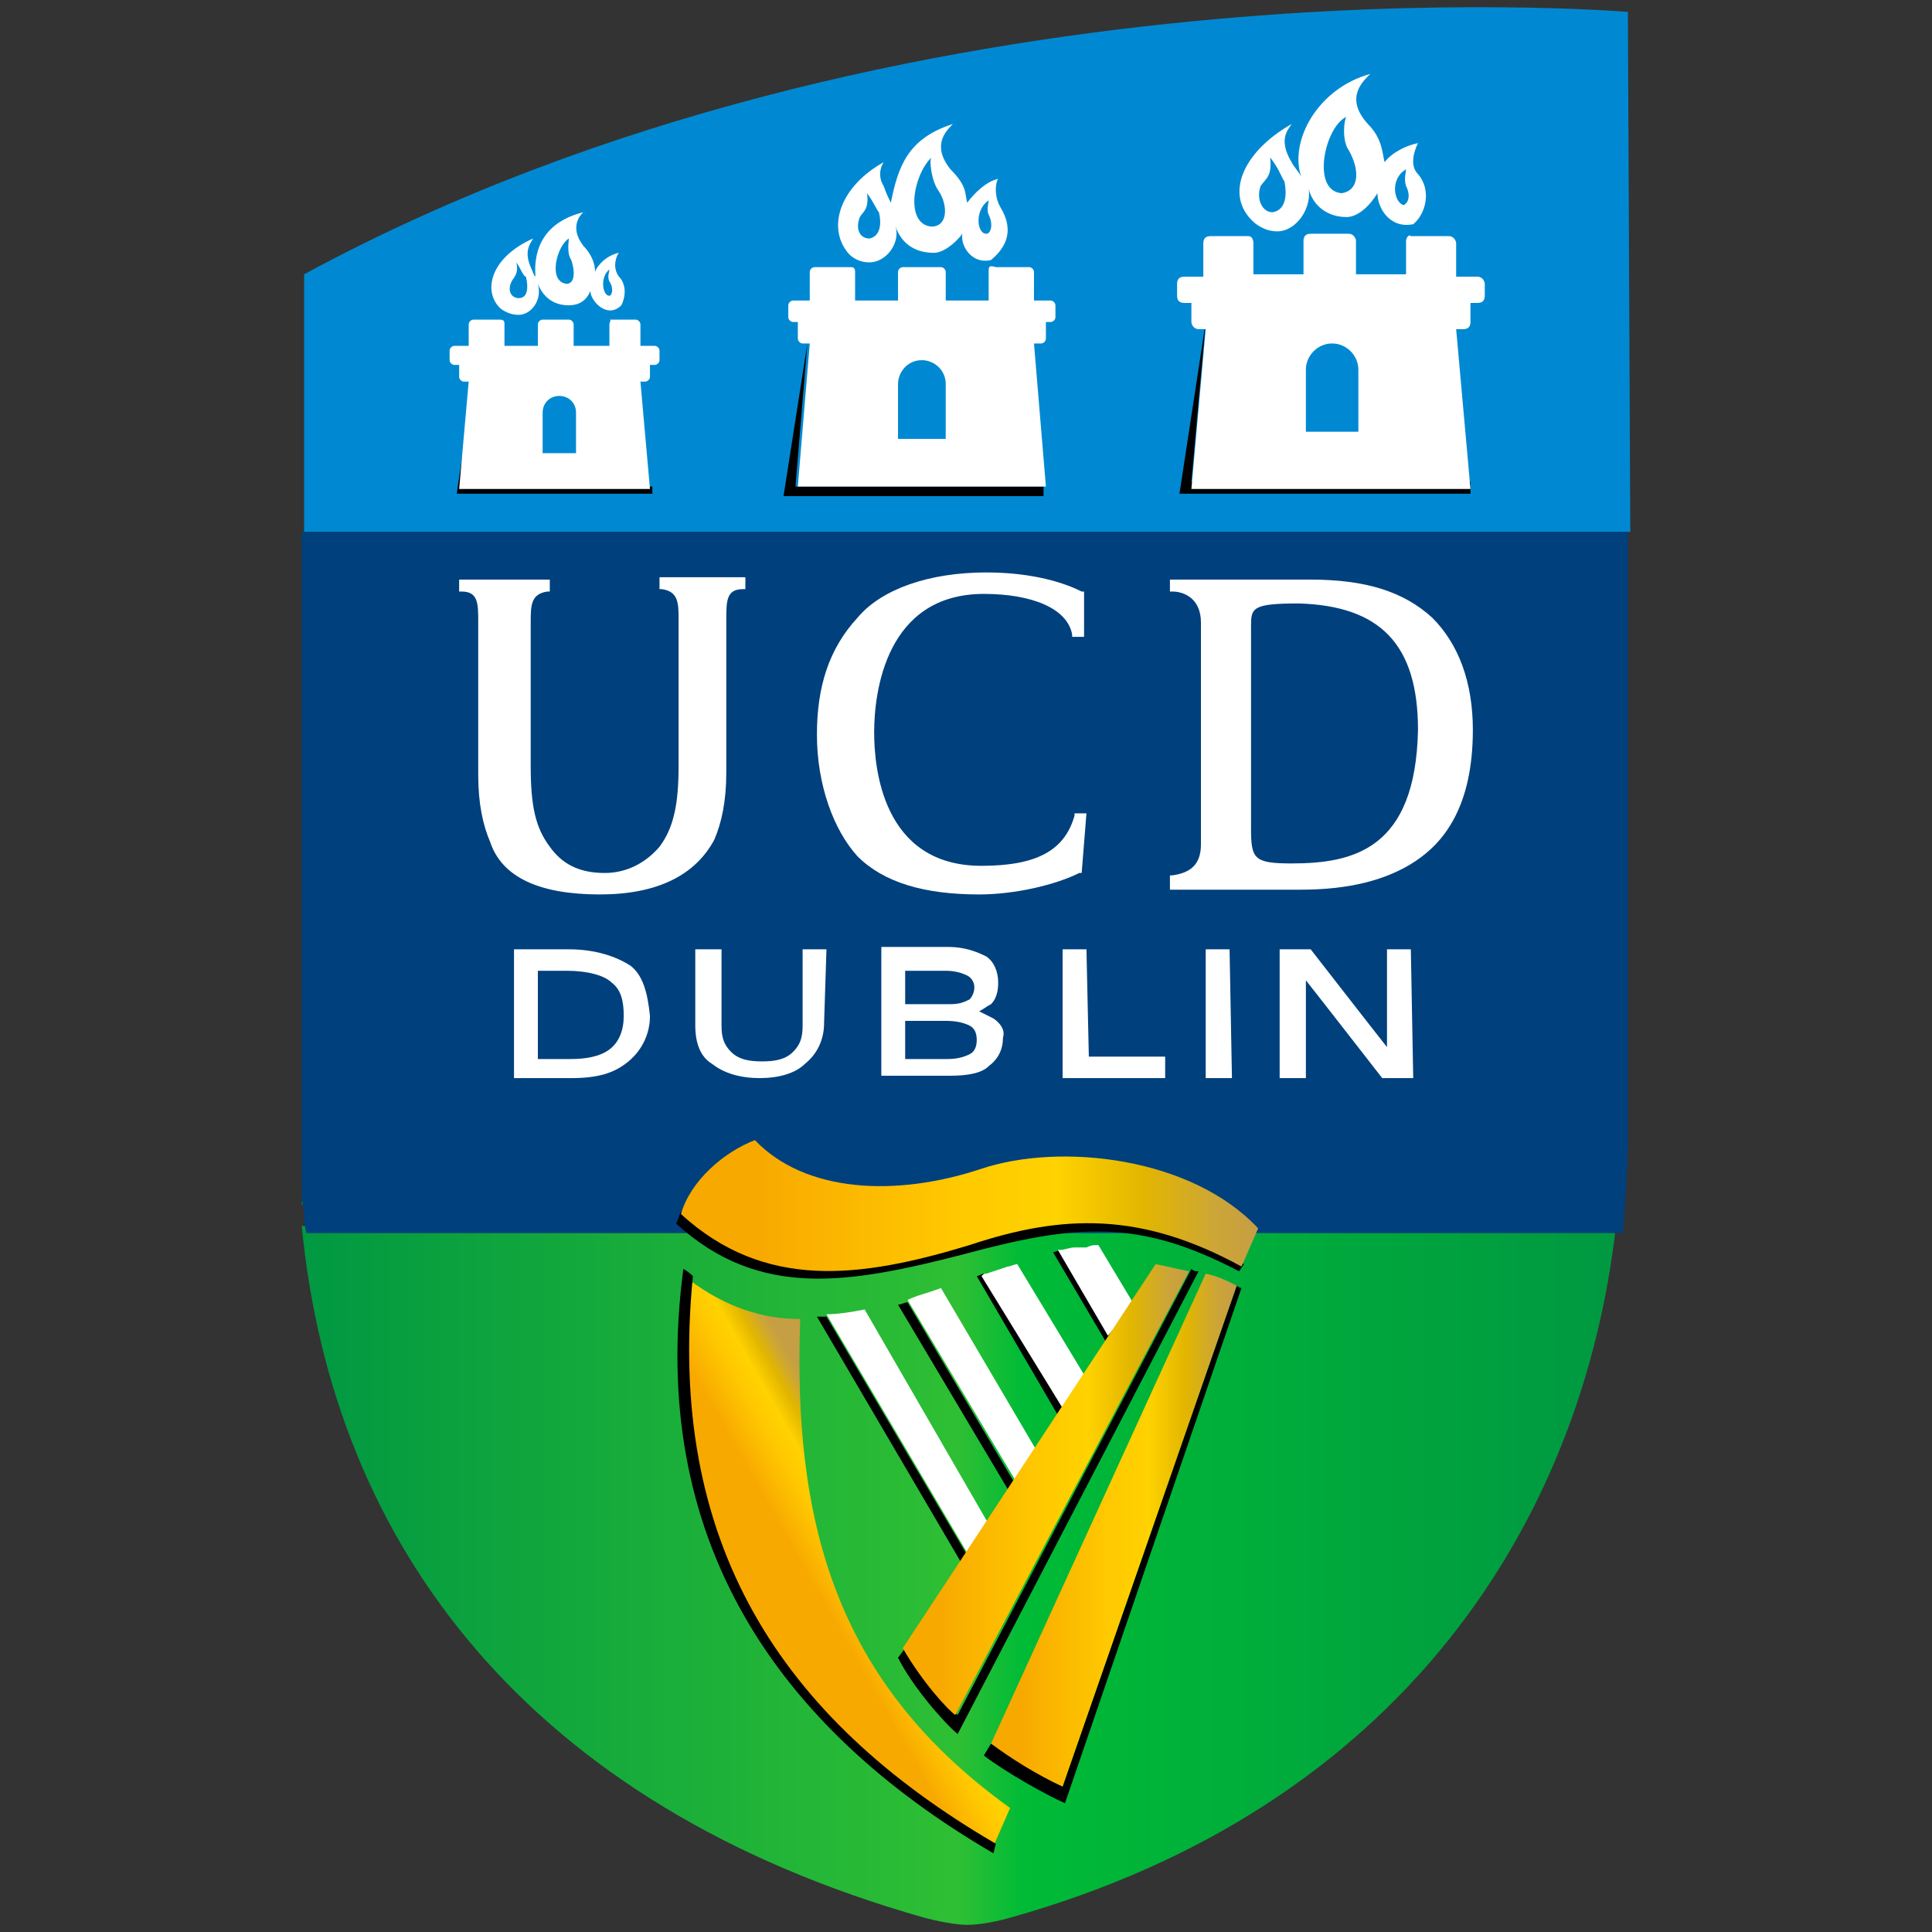 <?xml version="1.0" encoding="utf-8"?>
<!-- Generator: Adobe Illustrator 24.1.2, SVG Export Plug-In . SVG Version: 6.00 Build 0)  -->
<svg version="1.1" id="Layer_1" xmlns="http://www.w3.org/2000/svg" xmlns:xlink="http://www.w3.org/1999/xlink" x="0px" y="0px"
	 viewBox="0 0 81 81" style="enable-background:new 0 0 81 81;" xml:space="preserve">
<rect x="0" y="0" width="81" height="81" fill="#333333" stroke="none"/>
<style type="text/css">
	.st0{fill:#0089D2;}
	.st1{fill:url(#SVGID_1_);}
	.st2{fill:url(#SVGID_2_);}
	.st3{fill:#00407D;}
	.st4{fill:#FFFFFF;}
	.st5{fill:url(#SVGID_3_);}
	.st6{clip-path:url(#SVGID_5_);}
	.st7{fill:url(#SVGID_6_);}
	.st8{clip-path:url(#SVGID_8_);}
	.st9{fill:url(#SVGID_9_);}
	.st10{fill:url(#SVGID_10_);}
</style>
<g>
	<g id="wireframe_3_">
		<g>
			<g>
				<g>
					<path class="st0" d="M68.25,0.5c0,0-30.4-2.6-55.5,11v10.8h55.6L68.25,0.5z"/>
					
						<linearGradient id="SVGID_1_" gradientUnits="userSpaceOnUse" x1="12.652" y1="-2979.001" x2="68.38" y2="-2979.001" gradientTransform="matrix(1 0 0 1 0 3029)">
						<stop  offset="0" style="stop-color:#009842"/>
						<stop  offset="0.07" style="stop-color:#009C40"/>
						<stop  offset="0.196" style="stop-color:#00A73D"/>
						<stop  offset="0.363" style="stop-color:#00B734"/>
						<stop  offset="0.5" style="stop-color:#6BC62A"/>
						<stop  offset="0.707" style="stop-color:#00B535"/>
						<stop  offset="1" style="stop-color:#009D3F"/>
					</linearGradient>
					<path class="st1" d="M12.75,49.5L12.75,49.5l-0.1,1h0.1V49.5z"/>
					
						<linearGradient id="SVGID_2_" gradientUnits="userSpaceOnUse" x1="12.454" y1="-2962.95" x2="67.987" y2="-2962.95" gradientTransform="matrix(1 0 0 1 0 3029)">
						<stop  offset="0" style="stop-color:#009842"/>
						<stop  offset="0.5" style="stop-color:#2EBF34"/>
						<stop  offset="0.548" style="stop-color:#00BB36"/>
						<stop  offset="0.857" style="stop-color:#00A23E"/>
						<stop  offset="1" style="stop-color:#009842"/>
					</linearGradient>
					<path class="st2" d="M12.65,51.4c1.3,13.4,9.5,24.3,26.1,29c0,0,1.1,0.3,1.8,0.3c0.8,0,1.8-0.3,1.8-0.3
						c16.4-4.6,24-16.6,25.4-29H12.65z"/>
					<path class="st3" d="M68.25,22.3h-55.6v23.9V47v0.8v0.4c0,0.3,0,0.7,0,1c0,0.2,0,0.3,0,0.5c0,0.4,0,0.7,0.1,1
						c0,0.1,0,0.2,0,0.3c0,0.4,0.1,0.7,0.1,0.7h55.2c0,0,0,0,0-0.1v-0.1c0.1-1,0.2-3,0.2-3.3v-0.1v-1L68.25,22.3L68.25,22.3z"/>
					<path class="st4" d="M25.15,37.5c2.4,0,4-0.8,4.8-2.3c0.3-0.7,0.5-1.6,0.5-2.8V26c0-0.8,0-1.3,0.7-1.3h0.1v-0.5h-0.1h-3.5v0.5
						h0.1c0.7,0.1,0.7,0.6,0.7,1.3v6.1c0,1.6-0.2,2.6-0.8,3.4c-0.6,0.7-1.4,1.1-2.3,1.1c-1.1,0-1.8-0.4-2.3-1.1
						c-0.6-0.8-0.8-1.7-0.8-3.4v-6c0-0.7,0-1.2,0.7-1.3h0.1v-0.5h-3.7h-0.1v0.5h0.1c0.7,0,0.7,0.5,0.7,1.3v6.4
						c0,1.2,0.2,2.1,0.5,2.8C21.05,36.8,22.65,37.5,25.15,37.5z"/>
					<path class="st4" d="M35.95,25.9c-1.2,1.3-1.7,2.9-1.7,4.9c0,2.1,0.7,4,1.7,5.1c1.1,1.1,2.8,1.6,5.1,1.6c1.5,0,3.2-0.4,4.2-0.9
						h0.1l0.2-2.5h-0.5v0.1c-0.4,1.4-1.5,2.1-3.9,2.1c-4.2,0-4.5-4.2-4.5-5.6c0-1.7,0.5-5.8,4.6-5.8c2,0,3.5,0.6,3.7,1.7v0.1h0.5
						v-1.9h-0.1c-1-0.5-2.4-0.8-4-0.8C38.95,24,36.95,24.7,35.95,25.9z"/>
					<path class="st4" d="M60.05,25.9c-1.2-1.1-2.8-1.6-5.1-1.6h-5.9v0.5h0.1c0.5,0,1.2,0.3,1.2,1.3v9.3c0,0.9-0.5,1.2-1.2,1.3h-0.1
						v0.6h5.5c2,0,3.6-0.4,4.8-1.2c1.2-0.8,2.4-2.3,2.4-5.5C61.75,28.6,61.15,27,60.05,25.9z M54.15,36.2c-1.6,0-1.7-0.2-1.7-1.5
						v-8.4c0-0.8,0-1,2-1c3.4,0.1,5,1.7,5,5.3C59.35,35.6,56.75,36.2,54.15,36.2z"/>
					<path class="st4" d="M26.45,40.5c-0.6-0.4-1.5-0.7-2.6-0.7h-2.3v5.4h2.4c1.1,0,1.8-0.2,2.4-0.7s0.9-1.2,0.9-1.9
						C27.15,41.6,26.95,40.9,26.45,40.5z M25.55,44c-0.4,0.3-1,0.4-1.6,0.4h-1.4v-3.7h1.2c0.9,0,1.6,0.2,1.9,0.5
						c0.4,0.3,0.5,0.8,0.5,1.4C26.15,43.2,25.95,43.7,25.55,44z"/>
					<path class="st4" d="M34.65,39.8h-1V43c0,0.5-0.1,0.8-0.4,1.1s-0.7,0.4-1.3,0.4c-0.6,0-1-0.1-1.3-0.4c-0.3-0.3-0.4-0.6-0.4-1.1
						v-3.2h-1.1V43c0,0.7,0.2,1.3,0.7,1.6c0.5,0.4,1.2,0.6,2,0.6s1.5-0.2,1.9-0.6c0.5-0.4,0.8-1,0.8-1.7L34.65,39.8L34.65,39.8z"/>
					<path class="st4" d="M41.65,42.7c-0.2-0.1-0.4-0.2-0.6-0.3c0.2-0.1,0.3-0.2,0.5-0.3c0.2-0.2,0.3-0.5,0.3-0.9
						c0-0.5-0.2-0.9-0.5-1.1c-0.4-0.2-0.9-0.4-1.6-0.4h-2.8v5.4h2.9c0.7,0,1.3-0.1,1.6-0.4c0.4-0.3,0.6-0.7,0.6-1.2
						C42.15,43.2,41.95,42.9,41.65,42.7z M37.95,40.7h1.7c0.4,0,0.7,0.1,0.9,0.2c0.2,0.1,0.3,0.3,0.3,0.5s-0.1,0.4-0.2,0.5
						c-0.2,0.1-0.4,0.2-0.8,0.2h-1.9V40.7z M40.65,44.2c-0.2,0.1-0.5,0.2-0.9,0.2h-1.8v-1.6h1.7c0.5,0,0.8,0.1,1,0.2
						s0.3,0.3,0.3,0.6S40.85,44.1,40.65,44.2z"/>
					<path class="st4" d="M45.55,39.8h-1v5.4h4.3v-0.9h-3.2L45.55,39.8L45.55,39.8z"/>
					<path class="st4" d="M51.55,39.8h-1v5.4h1.1L51.55,39.8L51.55,39.8z"/>
					<path class="st4" d="M59.15,39.8h-1v4.1c-0.4-0.5-3.2-4.1-3.2-4.1h-1.3v5.4h1.1v-4.1c0.4,0.5,3.2,4.1,3.2,4.1h1.3L59.15,39.8
						L59.15,39.8z"/>
					<path d="M50.55,13.5L50.55,13.5l-1.1,7.2h12.2v-0.5h-11.7L50.55,13.5z"/>
					<path class="st4" d="M58.95,10.1v1.4h-2.1v-1.4c0-0.1-0.1-0.3-0.3-0.3h-1.6c-0.2,0-0.3,0.1-0.3,0.3v1.4h-2.1v-1.3
						c0-0.2-0.1-0.3-0.2-0.3h-1.6c-0.2,0-0.3,0.1-0.3,0.3v1.4h-0.8c-0.2,0-0.3,0.1-0.3,0.3v0.5c0,0.2,0.1,0.3,0.3,0.3h0.3v0.8
						c0,0.1,0.1,0.3,0.3,0.3h0.2h0.1l-0.6,6.7h11.7l-0.6-6.7h0.3c0.2,0,0.3-0.1,0.3-0.3v-0.8h0.3c0.2,0,0.3-0.1,0.3-0.3v-0.5
						c0-0.1-0.1-0.3-0.3-0.3h-0.9v-1.4c0-0.1-0.1-0.3-0.3-0.3h-1.6C59.05,9.8,58.95,10,58.95,10.1z M54.75,18.1v-2.6
						c0-0.6,0.5-1.1,1.1-1.1s1.1,0.5,1.1,1.1v2.6H54.75z"/>
					<path class="st4" d="M59.45,7.3c-0.4-0.4-0.1-1.1,0-1.3c-0.5,0.1-1.1,0.4-1.4,0.8c-0.1-0.4-0.1-1-0.7-1.6
						c-1-1.1-0.2-1.8,0.1-2.1c-2.2,0.6-3.4,2.8-2.9,4.3c-0.1-0.2-0.3-0.4-0.4-0.6c-0.6-1-0.1-1.4,0-1.6c-2.1,1.2-2.8,3-1.6,4.1
						c0,0,0.4,0.4,1,0.4c0.8,0,1.5-1,1.3-1.9c0.1,0.7,0.7,1.3,1.6,1.3c0.5,0,1-0.5,1.3-1c0,0.6,0.5,1.5,1.5,1.3
						C59.75,9,60.05,8,59.45,7.3z M53.35,8.9c-0.4,0-0.7-0.5-0.5-1.1c0.2-0.3,0.5-0.4,0.4-1.2c0.4,0.5,0.5,0.9,0.6,1
						C53.95,8.1,53.95,8.8,53.35,8.9z M56.25,8.1c-1.3-0.1-0.7-2.8,0.2-3.2c-0.1,0.1-0.2,1,0.1,1.4C57.05,7.2,56.95,8,56.25,8.1z
						 M58.85,8.6c-0.4-0.1-0.6-1.1,0.1-1.5c0,0.1-0.1,0.4,0,0.7C59.15,8.2,59.05,8.5,58.85,8.6z"/>
					<path d="M33.85,14.4L33.85,14.4l-1,6.4h10.9v-0.4h-10.4L33.85,14.4z"/>
					<path class="st4" d="M41.45,11.4v1.2h-1.8v-1.2c0-0.1-0.1-0.2-0.2-0.2h-1.6c-0.1,0-0.2,0.1-0.2,0.2v1.2h-1.8v-1.2
						c0-0.2-0.1-0.2-0.2-0.2h-1.5c-0.1,0-0.2,0.1-0.2,0.2v1.2h-0.7c-0.1,0-0.2,0.1-0.2,0.2v0.5c0,0.1,0.1,0.2,0.2,0.2h0.2v0.7
						c0,0.1,0.1,0.2,0.2,0.2h0.2h0.1l-0.5,6h10.4l-0.5-6h0.3c0.1,0,0.2-0.1,0.2-0.2v-0.7h0.2c0.1,0,0.2-0.1,0.2-0.2v-0.5
						c0-0.1-0.1-0.2-0.2-0.2h-0.7v-1.2c0-0.1-0.1-0.2-0.2-0.2h-1.4C41.45,11.1,41.45,11.2,41.45,11.4z M37.65,18.4v-2.3
						c0-0.5,0.4-1,1-1c0.5,0,1,0.4,1,1v2.3H37.65z"/>
					<path class="st4" d="M41.95,8.7c-0.3-0.5-0.2-1.1-0.1-1.2c-0.5,0.1-1,0.6-1.3,1c-0.1-0.4,0-0.7-0.7-1.4c-0.8-1-0.2-1.6,0.1-1.9
						c-1.9,0.6-2.3,1.8-2.6,3.3c-0.1-0.2-0.2-0.4-0.3-0.7c-0.2-0.3-0.2-0.7,0-1c-1.8,1-2.4,2.7-1.5,3.8c0,0,0.3,0.4,0.9,0.4
						c0.7,0,1.3-0.8,1.1-1.5c0.2,0.6,0.7,1.1,1.6,1.1c0.4,0,0.9-0.4,1.2-0.8c-0.1,0.5,0.4,1.3,1.2,1.1
						C42.15,10.4,42.55,9.7,41.95,8.7z M36.45,10c-0.4,0-0.6-0.4-0.4-0.9c0.1-0.2,0.4-0.3,0.3-1c0.3,0.4,0.4,0.7,0.5,0.8
						C36.95,9.3,36.95,9.9,36.45,10z M39.05,9.5c-1.1-0.1-0.8-2.1,0-2.9c-0.1,0.1,0,1,0.3,1.4C39.75,8.6,39.75,9.5,39.05,9.5z
						 M41.35,9.8c-0.4,0-0.5-1,0.1-1.4c0,0.1-0.1,0.4,0,0.6C41.65,9.4,41.55,9.8,41.35,9.8z"/>
					<path d="M19.85,15.9l-0.7,4.8h8.2v-0.3h-8L19.85,15.9z"/>
					<path class="st4" d="M25.55,13.6v0.9h-1.5v-0.9c0-0.1-0.1-0.2-0.2-0.2h-1.1c-0.1,0-0.2,0.1-0.2,0.2v0.9h-1.4v-0.9
						c0-0.1,0-0.2-0.2-0.2h-1.1c-0.1,0-0.2,0.1-0.2,0.2v0.9h-0.6c-0.1,0-0.2,0.1-0.2,0.2v0.4c0,0.1,0.1,0.2,0.2,0.2h0.2v0.5
						c0,0.1,0.1,0.2,0.2,0.2h0.1h0.1l-0.4,4.5h8l-0.4-4.5h0.2c0.1,0,0.2-0.1,0.2-0.2v-0.5h0.2c0.1,0,0.2-0.1,0.2-0.2v-0.4
						c0-0.1-0.1-0.2-0.2-0.2h-0.6v-0.9c0-0.1-0.1-0.2-0.2-0.2h-1.1C25.65,13.4,25.55,13.5,25.55,13.6z M22.75,19v-1.7
						c0-0.4,0.3-0.7,0.7-0.7s0.7,0.3,0.7,0.7V19H22.75z"/>
					<path class="st4" d="M25.95,11.6c-0.3-0.4-0.1-0.9,0-1c-0.5,0.1-0.9,0.5-1,0.8c0-0.4-0.2-0.8-0.5-1.1c-0.6-0.8-0.1-1.3,0-1.4
						c-1.6,0.4-2.1,1.5-2,2.7c-0.1-0.1-0.1-0.2-0.2-0.4c-0.3-0.7,0-1,0.1-1.2c-1.8,0.8-2.1,2.2-1.4,2.9c0,0,0.3,0.3,0.8,0.3
						s1-0.6,0.8-1.3c0.2,0.5,0.6,0.9,1.3,0.9c0.3,0,0.7-0.1,0.9-0.6c0,0.4,0.7,1.2,1.3,0.6C26.25,12.4,26.25,11.9,25.95,11.6z
						 M21.75,12.5c-0.3,0-0.5-0.3-0.3-0.7c0.1-0.2,0.3-0.3,0.2-0.8c0.2,0.3,0.3,0.6,0.4,0.6C22.15,12,22.15,12.5,21.75,12.5z
						 M23.75,11.9c-0.8-0.1-0.4-1.6,0.1-1.9c0,0.1-0.1,0.6,0.1,0.9C24.15,11.5,24.05,11.9,23.75,11.9z M25.55,12.4
						c-0.3,0-0.4-0.8,0-1.1c0,0.1-0.1,0.3,0,0.5C25.75,12.1,25.65,12.4,25.55,12.4z"/>
					
						<linearGradient id="SVGID_3_" gradientUnits="userSpaceOnUse" x1="33.668" y1="-2962.524" x2="37.835" y2="-2964.891" gradientTransform="matrix(1 0 0 1 0 3029)">
						<stop  offset="0" style="stop-color:#F8A900"/>
						<stop  offset="0.084" style="stop-color:#F8A900"/>
						<stop  offset="0.161" style="stop-color:#FAB200"/>
						<stop  offset="0.406" style="stop-color:#FFC900"/>
						<stop  offset="0.556" style="stop-color:#FFD200"/>
						<stop  offset="0.708" style="stop-color:#E2B600"/>
						<stop  offset="0.831" style="stop-color:#CCA636"/>
						<stop  offset="0.904" style="stop-color:#C69E44"/>
						<stop  offset="1" style="stop-color:#C69E44"/>
					</linearGradient>
					<path class="st5" d="M41.65,77.4l0.7-1.6c-7.4-5.3-9.1-12.1-8.8-20.5c-1.6,0-3.1-0.5-4.6-1.6C27.85,64.6,32.55,72.1,41.65,77.4
						z"/>
					<path d="M41.75,77.3c-9.1-5.3-13.8-12.7-12.7-23.8c0,0-0.2-0.2-0.4-0.3c-1.5,11.3,3.9,19.2,13,24.5L41.75,77.3z"/>
					<path d="M52.15,53c-4.3-2.2-7.6-2.1-11.4-0.9c-4.7,1.4-8.6,1.9-12.2-1.3c-0.1,0.2-0.1,0.3-0.2,0.5c3.5,3.2,7.3,2.5,12,1.3
						c4.8-1.3,7.4-1.5,11.6,0.7L52.15,53z"/>
					<g>
						<g>
							<defs>
								<rect id="SVGID_4_" x="28.15" y="47.5" width="25.2" height="6.8"/>
							</defs>
							<clipPath id="SVGID_5_">
								<use xlink:href="#SVGID_4_"  style="overflow:visible;"/>
							</clipPath>
							<g class="st6">
								
									<linearGradient id="SVGID_6_" gradientUnits="userSpaceOnUse" x1="28.485" y1="-2978.456" x2="52.724" y2="-2978.456" gradientTransform="matrix(1 0 0 1 0 3029)">
									<stop  offset="0" style="stop-color:#F8A900"/>
									<stop  offset="0.14" style="stop-color:#F8A900"/>
									<stop  offset="0.224" style="stop-color:#FAB200"/>
									<stop  offset="0.488" style="stop-color:#FFC900"/>
									<stop  offset="0.652" style="stop-color:#FFD200"/>
									<stop  offset="0.803" style="stop-color:#E2B600"/>
									<stop  offset="0.926" style="stop-color:#CCA636"/>
									<stop  offset="1" style="stop-color:#C69E44"/>
								</linearGradient>
								<path class="st7" d="M28.55,50.9c3.5,3.2,7.5,2.7,12.1,1.3c3.9-1.3,7.2-1.4,11.4,0.9l0.7-1.6c-2.8-3-8.3-3.6-11.6-2.5
									c-3.6,1.2-7.4,1-9.5-1.2C30.35,48.3,28.95,49.5,28.55,50.9z"/>
							</g>
						</g>
					</g>
					<path d="M51.85,53.9l-7.3,21c-1.1-0.5-2.2-1.3-3-1.8l-0.3,0.5c0.9,0.7,2.7,1.7,3.4,2l7.4-21.6C52.05,54,51.95,54,51.85,53.9z"
						/>
					<path d="M34.65,55.2c-0.1,0-0.3,0-0.4,0l6.1,10.4l0.2-0.4L34.65,55.2z"/>
					<path class="st4" d="M41.45,63.9l-5.2-9c-0.5,0.1-1.1,0.2-1.6,0.2l5.9,10L41.45,63.9z"/>
					<path d="M38.05,54.6c-0.1,0-0.3,0.1-0.4,0.1l4.7,7.9l0.2-0.4L38.05,54.6z"/>
					<path class="st4" d="M43.45,60.8l-4-6.8c-0.5,0.2-1,0.3-1.4,0.5l4.6,7.7L43.45,60.8z"/>
					<path d="M41.25,53.4c-0.1,0-0.2,0.1-0.3,0.1l3.5,6l0.2-0.4L41.25,53.4z"/>
					<path class="st4" d="M45.55,57.8l-2.9-4.8c-0.1,0-0.3,0.1-0.4,0.1c-0.3,0.1-0.6,0.2-0.9,0.3c-0.1,0-0.1,0-0.2,0.1l3.5,5.7
						L45.55,57.8z"/>
					<path d="M44.55,52.4c-0.2,0-0.3,0.1-0.4,0.1l2.3,3.9l0.3-0.4L44.55,52.4z"/>
					<path class="st4" d="M47.55,54.7l-1.5-2.5c-0.2,0-0.3,0-0.5,0.1c-0.1,0-0.2,0-0.3,0c-0.1,0-0.1,0-0.2,0c-0.2,0-0.4,0.1-0.6,0.1
						c0,0,0,0-0.1,0l2.1,3.6L47.55,54.7z"/>
					<path d="M49.95,53.2l-9.8,18.7c-0.3-0.2-1.5-1.4-2.2-2.8l-0.3,0.4c0.6,1.2,1.9,2.7,2.5,3.2l10.1-19.4
						C50.15,53.3,50.05,53.3,49.95,53.2z"/>
					<g>
						<g>
							<defs>
								<rect id="SVGID_7_" x="37.85" y="52.4" width="14.5" height="23.1"/>
							</defs>
							<clipPath id="SVGID_8_">
								<use xlink:href="#SVGID_7_"  style="overflow:visible;"/>
							</clipPath>
							<g class="st8">
								
									<linearGradient id="SVGID_9_" gradientUnits="userSpaceOnUse" x1="37.81" y1="-2966.55" x2="49.81" y2="-2966.55" gradientTransform="matrix(1 0 0 1 0 3029)">
									<stop  offset="0" style="stop-color:#F8A900"/>
									<stop  offset="0.14" style="stop-color:#F8A900"/>
									<stop  offset="0.224" style="stop-color:#FAB200"/>
									<stop  offset="0.488" style="stop-color:#FFC900"/>
									<stop  offset="0.652" style="stop-color:#FFD200"/>
									<stop  offset="0.803" style="stop-color:#E2B600"/>
									<stop  offset="0.926" style="stop-color:#CCA636"/>
									<stop  offset="1" style="stop-color:#C69E44"/>
								</linearGradient>
								<path class="st9" d="M37.85,69.1c0.8,1.4,1.9,2.6,2.2,2.8l9.8-18.6c-0.5-0.1-0.9-0.2-1.4-0.3L37.85,69.1z"/>
								
									<linearGradient id="SVGID_10_" gradientUnits="userSpaceOnUse" x1="41.463" y1="-2964.851" x2="51.722" y2="-2964.851" gradientTransform="matrix(1 0 0 1 0 3029)">
									<stop  offset="0" style="stop-color:#F8A900"/>
									<stop  offset="0.14" style="stop-color:#F8A900"/>
									<stop  offset="0.224" style="stop-color:#FAB200"/>
									<stop  offset="0.488" style="stop-color:#FFC900"/>
									<stop  offset="0.652" style="stop-color:#FFD200"/>
									<stop  offset="0.803" style="stop-color:#E2B600"/>
									<stop  offset="0.926" style="stop-color:#CCA636"/>
									<stop  offset="1" style="stop-color:#C69E44"/>
								</linearGradient>
								<path class="st10" d="M41.55,73.1c0.8,0.6,1.9,1.3,3,1.8l7.3-21c-0.4-0.2-0.8-0.4-1.3-0.5L41.55,73.1z"/>
							</g>
						</g>
					</g>
				</g>
			</g>
		</g>
	</g>
</g>
</svg>
